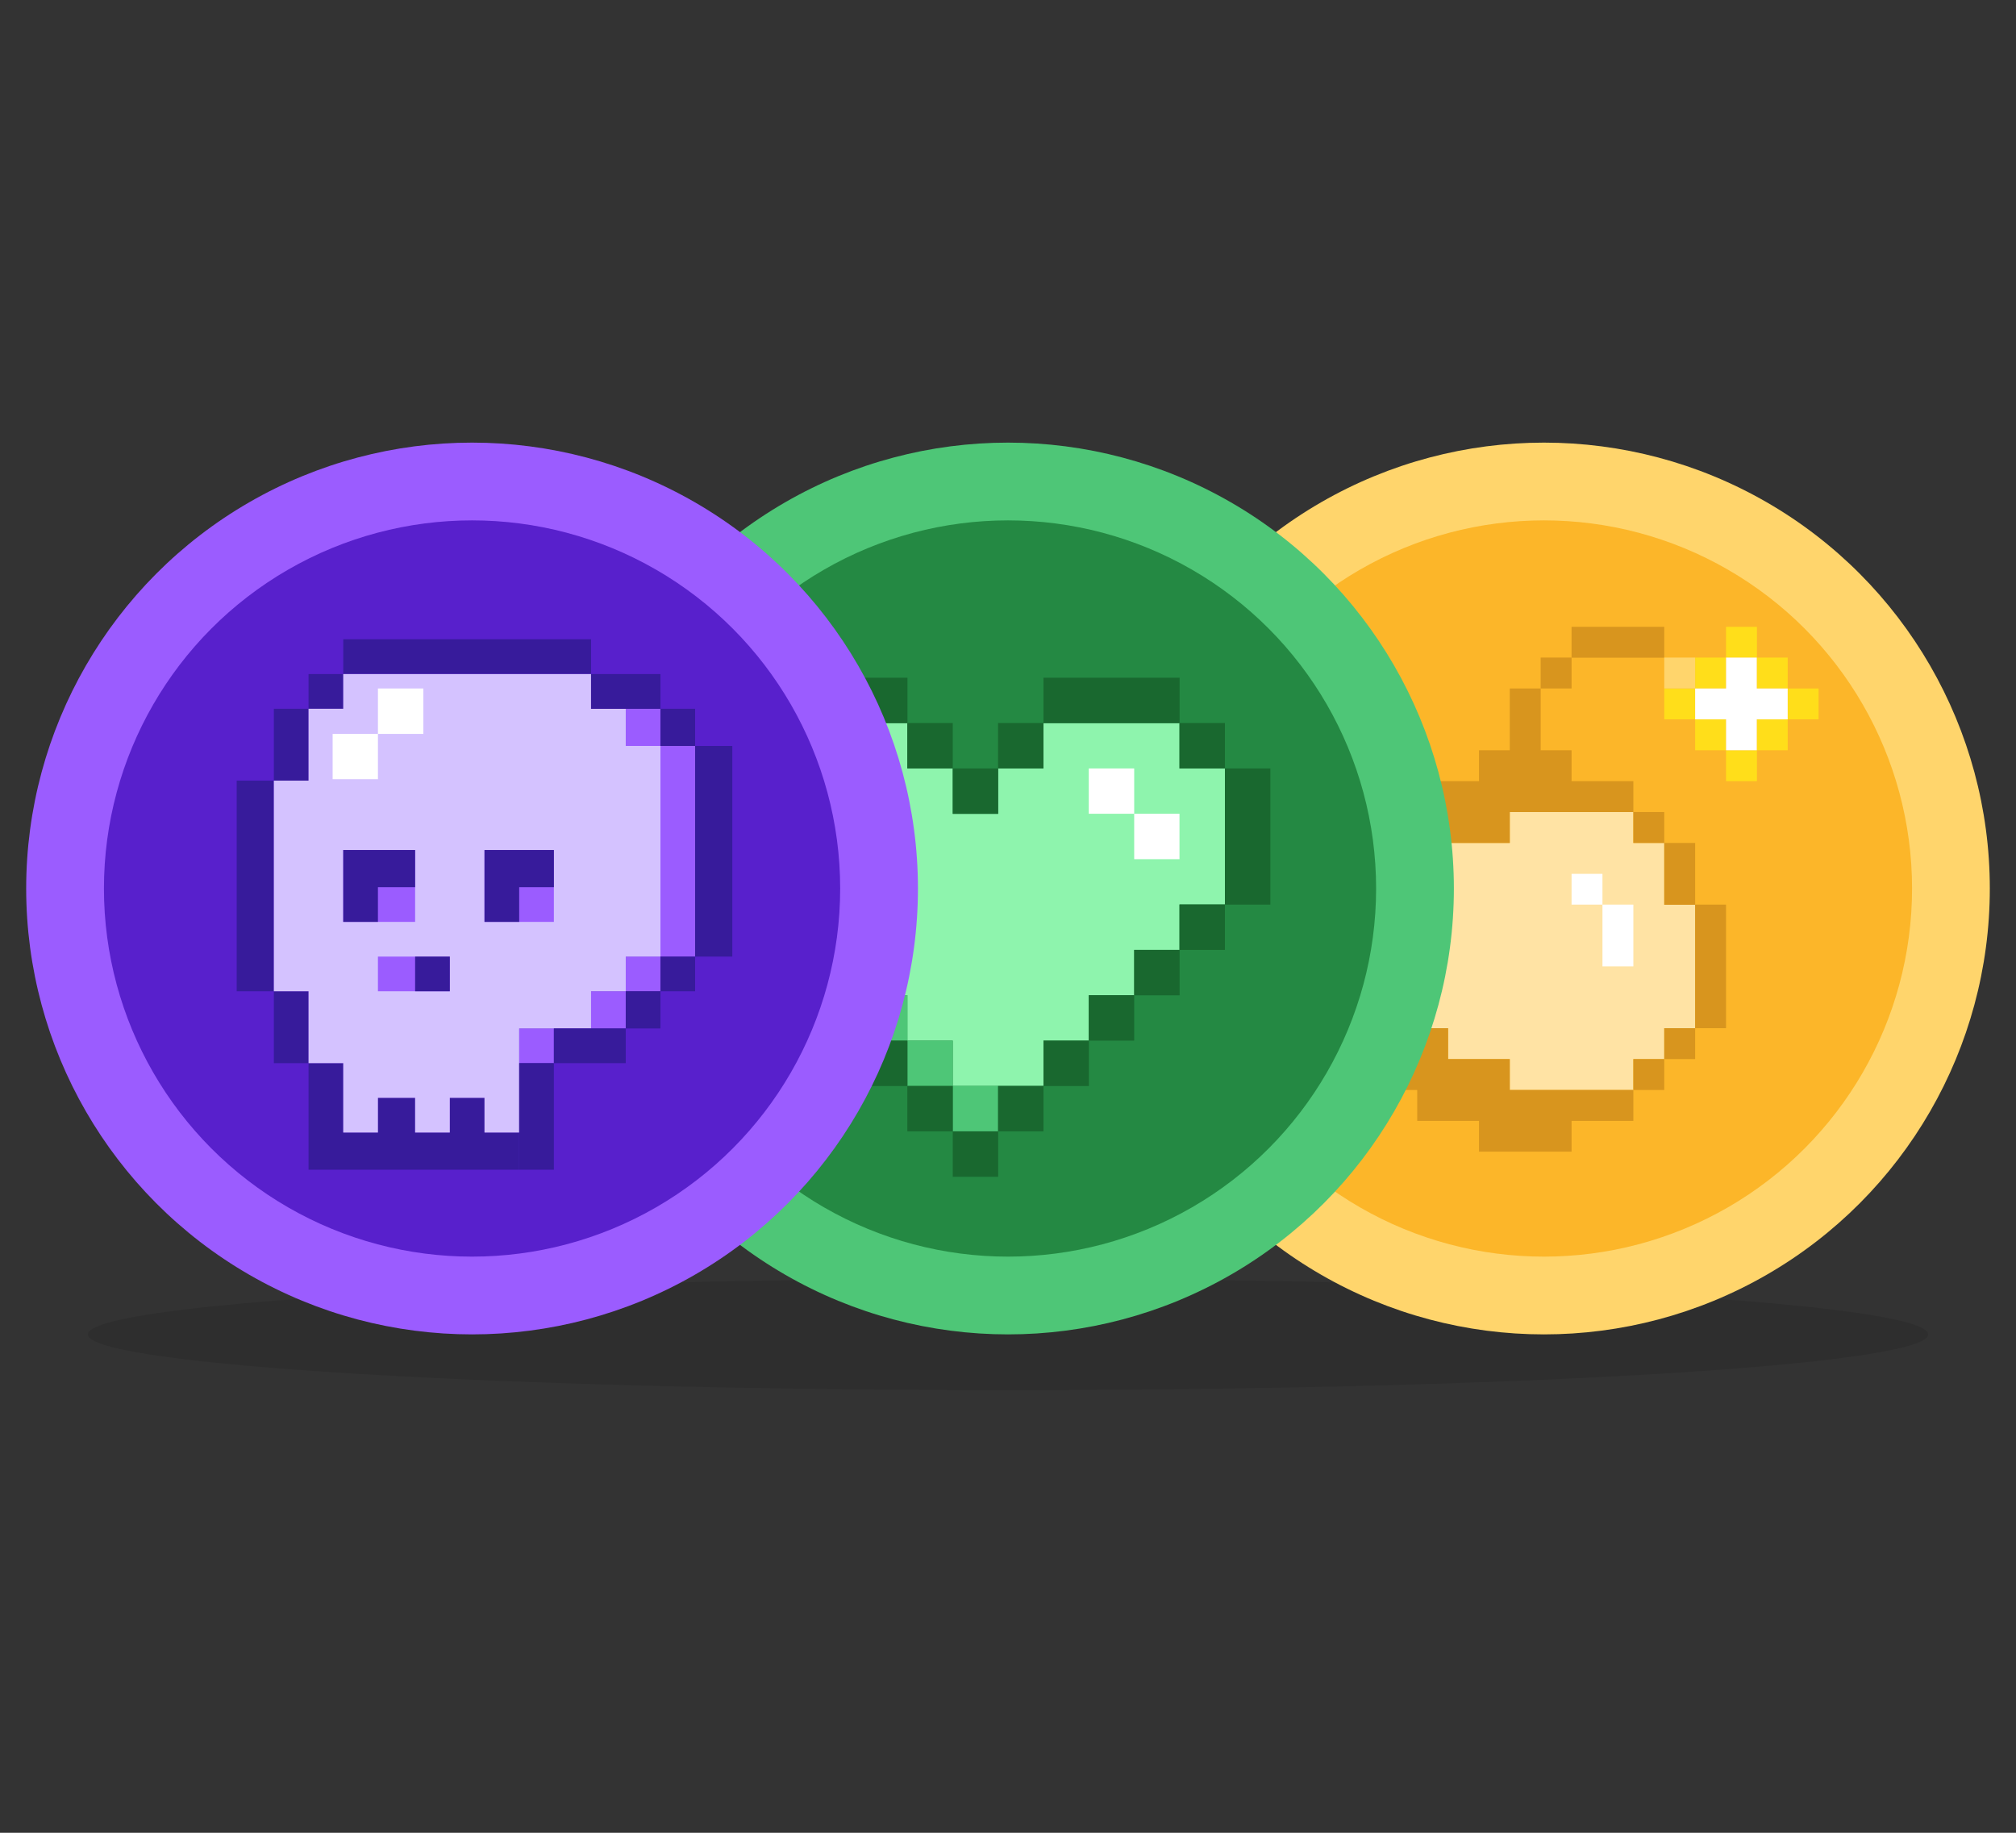 <?xml version="1.0" encoding="UTF-8"?><svg id="Layer_1" xmlns="http://www.w3.org/2000/svg" viewBox="0 0 154 140"><rect x="0" y="0" width="154" height="140" fill="#333333" stroke="none"/><defs><style>.cls-1{opacity:.1;}.cls-2{fill:#ffde1a;}.cls-3,.cls-4{fill:#fff;}.cls-5{fill:#ffd56c;}.cls-6{fill:#fcb629;}.cls-7{fill:#d4c2ff;}.cls-8,.cls-9{fill:#d8951e;}.cls-10{fill:#248943;}.cls-11{fill:#371b9b;}.cls-12{fill:#19682f;}.cls-13{fill:#9b5cff;}.cls-14{fill:#585858;}.cls-15{fill:#5820cc;}.cls-16,.cls-17{fill:#4ec677;}.cls-17,.cls-9,.cls-18,.cls-19,.cls-20,.cls-4{fill-rule:evenodd;}.cls-18{fill:#900;}.cls-19{fill:#8ef4ad;}.cls-20{fill:#ffe3a4;}</style></defs><ellipse id="_Path_" class="cls-1" cx="77" cy="101.93" rx="70.29" ry="4.26"/><g><g><circle class="cls-5" cx="117.94" cy="67.87" r="34.06"/><circle class="cls-6" cx="117.94" cy="67.87" r="28.12"/></g><g><rect class="cls-3" x="120.05" y="66.75" width="2.36" height="2.36"/><rect class="cls-3" x="122.41" y="69.1" width="2.36" height="4.72"/><rect class="cls-2" x="131.85" y="47.88" width="2.36" height="2.36"/><rect class="cls-2" x="129.49" y="50.23" width="2.36" height="2.36"/><rect class="cls-2" x="134.2" y="50.23" width="2.36" height="2.36"/><rect class="cls-2" x="127.13" y="52.59" width="2.36" height="2.36"/><rect class="cls-2" x="136.56" y="52.59" width="2.36" height="2.36"/><rect class="cls-2" x="129.49" y="54.95" width="2.36" height="2.36"/><rect class="cls-2" x="134.2" y="54.95" width="2.36" height="2.36"/><rect class="cls-2" x="131.85" y="57.31" width="2.36" height="2.36"/><polygon class="cls-20" points="127.13 64.39 124.77 64.39 124.77 62.03 115.33 62.03 115.33 64.39 110.62 64.39 110.62 66.75 108.26 66.75 108.26 78.54 110.62 78.54 110.62 80.9 115.33 80.9 115.33 83.26 124.77 83.26 124.77 80.9 127.13 80.9 127.13 78.54 129.49 78.54 129.49 69.1 127.13 69.1 127.13 64.39"/><polygon class="cls-4" points="124.77 73.82 122.41 73.82 122.41 69.1 120.05 69.1 120.05 66.75 122.41 66.75 122.41 69.1 124.77 69.1 124.77 73.82"/><polygon class="cls-4" points="134.2 50.23 131.85 50.23 131.85 52.59 129.49 52.59 129.49 54.95 131.85 54.95 131.85 57.31 134.2 57.31 134.2 54.95 136.56 54.95 136.56 52.59 134.2 52.59 134.2 50.23"/><rect class="cls-8" x="120.05" y="47.88" width="7.08" height="2.36"/><rect class="cls-8" x="117.69" y="50.23" width="2.36" height="2.36"/><rect class="cls-5" x="127.13" y="50.23" width="2.36" height="2.36"/><polygon class="cls-9" points="115.33 80.9 110.62 80.9 110.62 78.54 108.26 78.54 108.26 66.75 110.62 66.75 110.62 64.39 115.33 64.39 115.33 62.03 124.77 62.03 124.77 59.67 120.05 59.67 120.05 57.31 117.69 57.31 117.69 52.59 115.33 52.59 115.33 57.31 112.98 57.31 112.98 59.67 108.26 59.67 108.26 62.03 105.9 62.03 105.9 64.39 103.54 64.39 103.54 69.1 101.18 69.1 101.18 78.54 103.54 78.54 103.54 80.9 105.9 80.9 105.9 83.26 108.26 83.26 108.26 85.62 112.98 85.62 112.98 87.97 120.05 87.97 120.05 85.62 124.77 85.62 124.77 83.26 115.33 83.26 115.33 80.9"/><rect class="cls-8" x="124.77" y="62.03" width="2.36" height="2.36"/><rect class="cls-8" x="127.13" y="64.39" width="2.36" height="4.72"/><rect class="cls-8" x="129.49" y="69.1" width="2.36" height="9.44"/><rect class="cls-8" x="127.13" y="78.54" width="2.36" height="2.36"/><rect class="cls-8" x="124.77" y="80.9" width="2.36" height="2.36"/></g><g><circle class="cls-16" cx="77" cy="67.87" r="34.06"/><circle class="cls-10" cx="77" cy="67.87" r="28.12"/></g><g><rect class="cls-3" x="83.17" y="58.7" width="3.47" height="3.47"/><rect class="cls-3" x="86.64" y="62.16" width="3.47" height="3.47"/><polygon class="cls-19" points="90.1 69.09 93.57 69.09 93.57 58.7 90.1 58.7 90.1 55.23 79.71 55.23 79.71 58.7 76.24 58.7 76.24 62.16 72.78 62.16 72.78 58.7 69.31 58.7 69.31 55.23 58.92 55.23 58.92 58.7 55.45 58.7 55.45 65.63 58.92 65.63 58.92 69.09 62.38 69.09 62.38 72.56 65.85 72.56 65.85 76.02 69.31 76.02 69.31 79.49 72.78 79.49 72.78 82.95 79.71 82.95 79.71 79.49 83.17 79.49 83.17 76.02 86.64 76.02 86.64 72.56 90.1 72.56 90.1 69.09"/><polygon class="cls-4" points="83.17 62.16 83.17 58.7 86.64 58.7 86.64 62.16 90.1 62.16 90.1 65.63 86.64 65.63 86.64 62.16 83.17 62.16"/><path class="cls-18" d="M55.45,65.63v3.47h3.47v-3.47h-3.47Z"/><path class="cls-18" d="M58.92,69.09v3.47h3.47v-3.47h-3.47Z"/><path class="cls-18" d="M62.38,72.56v3.47h3.47v-3.47h-3.47Z"/><path class="cls-17" d="M65.85,76.02v3.47h3.47v-3.47h-3.47Z"/><path class="cls-17" d="M69.31,79.49v3.47h3.47v-3.47h-3.47Z"/><path class="cls-17" d="M72.78,86.42h3.47v-3.47h-3.47v3.47Z"/><rect class="cls-12" x="58.92" y="51.77" width="10.4" height="3.47"/><rect class="cls-12" x="79.71" y="51.77" width="10.4" height="3.47"/><rect x="55.45" y="55.23" width="3.47" height="3.47"/><rect class="cls-12" x="69.31" y="55.23" width="3.47" height="3.47"/><rect class="cls-12" x="76.24" y="55.23" width="3.47" height="3.47"/><rect class="cls-12" x="90.1" y="55.23" width="3.47" height="3.47"/><rect x="51.98" y="58.7" width="3.47" height="10.4"/><rect class="cls-12" x="72.78" y="58.7" width="3.47" height="3.47"/><rect class="cls-12" x="93.57" y="58.7" width="3.47" height="10.4"/><rect x="55.45" y="69.09" width="3.47" height="3.47"/><rect class="cls-12" x="90.1" y="69.09" width="3.47" height="3.47"/><rect x="58.92" y="72.56" width="3.47" height="3.47"/><rect class="cls-12" x="86.64" y="72.56" width="3.47" height="3.47"/><rect x="62.38" y="76.02" width="3.47" height="3.47"/><rect class="cls-12" x="83.17" y="76.02" width="3.47" height="3.47"/><rect class="cls-12" x="65.85" y="79.49" width="3.47" height="3.47"/><rect class="cls-12" x="79.71" y="79.49" width="3.47" height="3.47"/><rect class="cls-12" x="69.31" y="82.95" width="3.47" height="3.47"/><rect class="cls-12" x="76.24" y="82.95" width="3.47" height="3.47"/><rect class="cls-12" x="72.78" y="86.42" width="3.47" height="3.47"/></g><g><circle class="cls-13" cx="36.06" cy="67.87" r="34.06"/><circle class="cls-15" cx="36.06" cy="67.87" r="28.12"/></g><g><path class="cls-11" d="M45.15,48.83H26.22v2.65h18.93v-2.65Z"/><path class="cls-11" d="M26.22,51.49h-2.65v2.65h2.65v-2.65Z"/><path class="cls-11" d="M23.57,54.14h-2.65v5.49h2.65v-5.49Z"/><path class="cls-13" d="M47.8,54.14v2.84h2.65v-2.84h-2.65Z"/><path class="cls-13" d="M50.45,73.07h2.65v-16.09h-2.65v16.09Z"/><path class="cls-11" d="M18.08,59.63v16.09h2.84v-16.09h-2.84Z"/><path class="cls-14" d="M31.71,67.77h-2.84v2.65h2.84v-2.65Z"/><path class="cls-14" d="M39.66,70.42h2.65v-2.65h-2.65v2.65Z"/><path class="cls-14" d="M28.87,75.72h2.84v-2.65h-2.84v2.65Z"/><path class="cls-13" d="M47.8,75.72h2.65v-2.65h-2.65v2.65Z"/><path class="cls-11" d="M20.92,75.72v5.49h2.65v-5.49h-2.65Z"/><path class="cls-13" d="M45.15,78.56h2.65v-2.84h-2.65v2.84Z"/><path class="cls-13" d="M39.66,81.21h2.65v-2.65h-2.65v2.65Z"/><path class="cls-11" d="M37.01,83.86h-2.65v2.65h-2.65v-2.65h-2.84v2.65h-2.65v-5.3h-2.65v8.14h16.09v-2.84h-2.65v-2.65Z"/><g><path class="cls-7" d="M47.8,54.14h-2.65v-2.65H26.22v2.65h-2.65v5.49h-2.65v16.09h2.65v5.49h2.65v5.3h2.65v-2.65h2.84v2.65h2.65v-2.65h2.65v2.65h2.65v-7.95h5.49v-2.84h2.65v-2.65h2.65v-16.09h-2.65v-2.84Z"/><path class="cls-13" d="M26.22,70.42v-5.49h5.49v5.49h-5.49Z"/><path class="cls-13" d="M34.36,75.72h-5.49v-2.65h5.49v2.65Z"/><path class="cls-13" d="M42.31,70.42h-5.3v-5.49h5.3v5.49Z"/></g><rect class="cls-11" x="45.15" y="51.49" width="5.3" height="2.65"/><rect class="cls-11" x="50.45" y="54.14" width="2.65" height="2.84"/><rect class="cls-11" x="53.1" y="56.98" width="2.84" height="16.09"/><polygon class="cls-11" points="28.87 67.77 31.71 67.77 31.71 64.93 26.22 64.93 26.22 70.42 28.87 70.42 28.87 67.77"/><polygon class="cls-11" points="39.66 67.77 42.31 67.77 42.31 64.93 37.01 64.93 37.01 70.42 39.66 70.42 39.66 67.77"/><rect class="cls-11" x="31.71" y="73.07" width="2.65" height="2.65"/><rect class="cls-11" x="50.45" y="73.07" width="2.65" height="2.65"/><rect class="cls-11" x="47.8" y="75.72" width="2.65" height="2.84"/><rect class="cls-11" x="42.31" y="78.56" width="5.49" height="2.65"/><rect class="cls-11" x="39.66" y="81.21" width="2.65" height="8.14"/></g><polygon class="cls-4" points="28.87 59.52 25.41 59.52 25.41 56.06 28.87 56.06 28.87 52.59 32.34 52.59 32.34 56.06 28.87 56.06 28.87 59.52"/></g></svg>